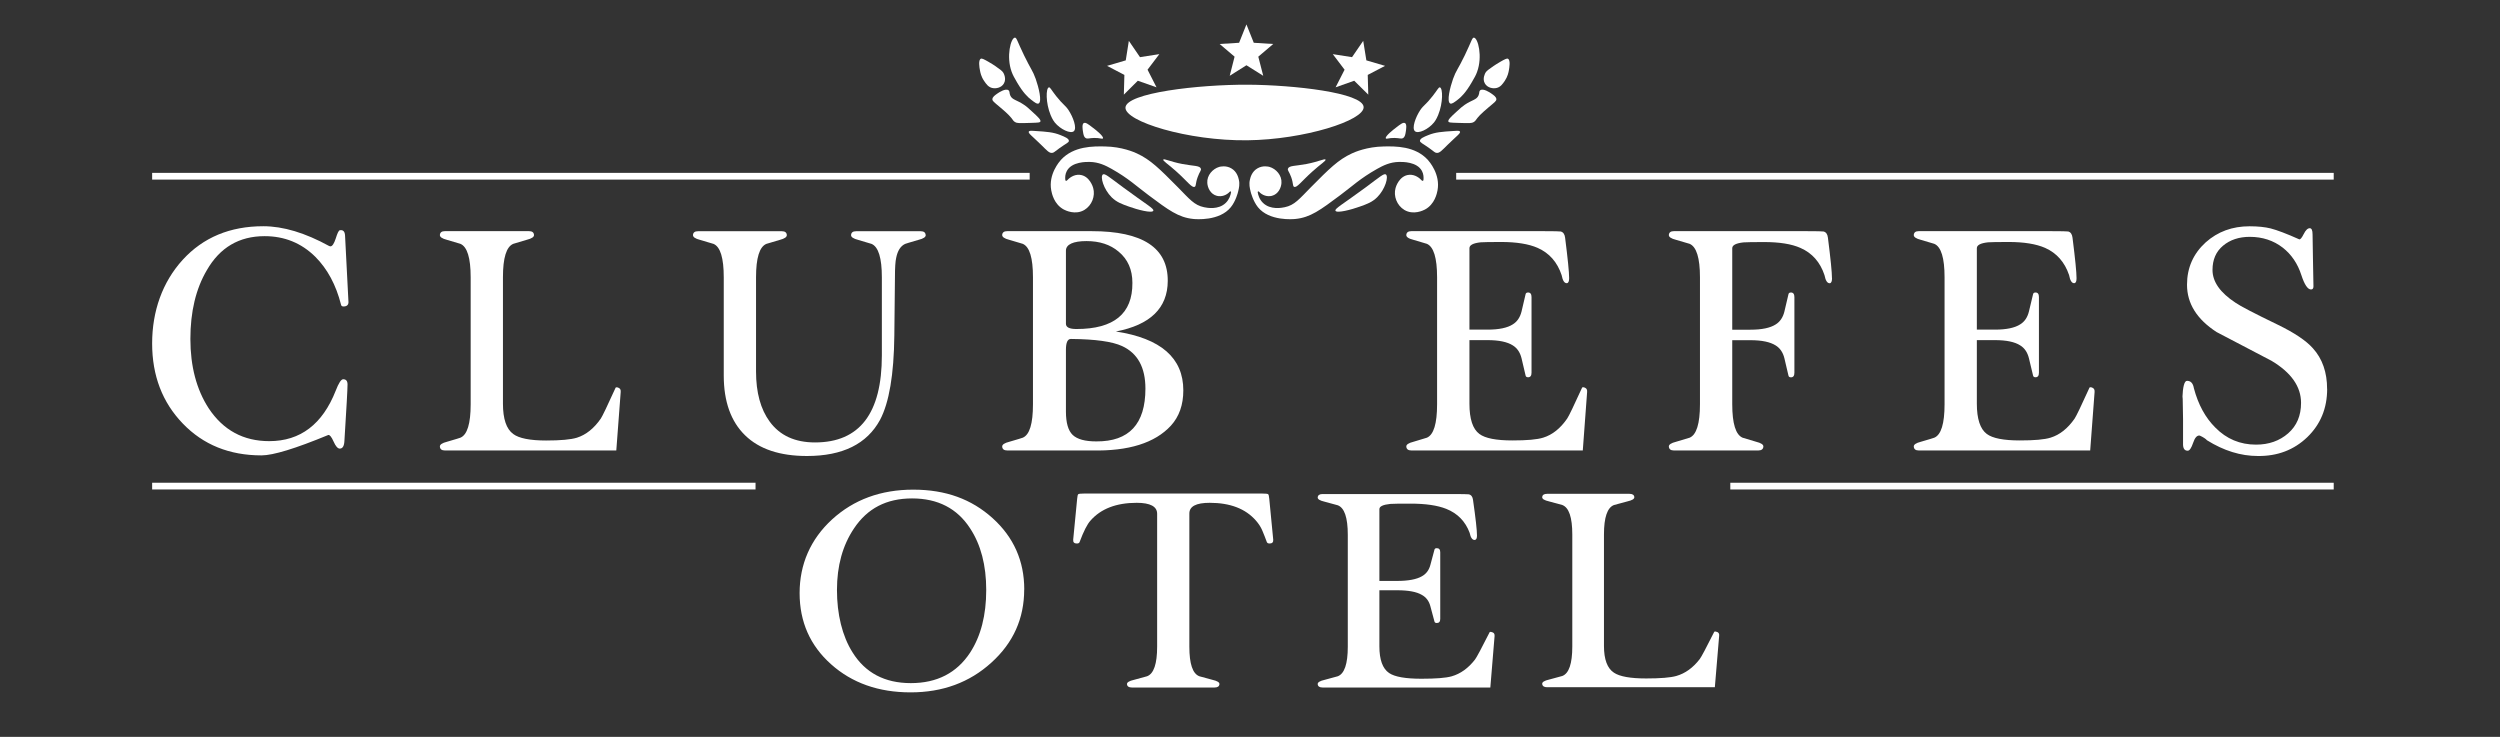 <svg xmlns="http://www.w3.org/2000/svg" xmlns:xlink="http://www.w3.org/1999/xlink" width="190" viewBox="0 0 142.5 42" height="56" preserveAspectRatio="xMidYMid meet"><rect x="0" y="0" width="142.5" height="42" fill="#333333" stroke="none"/><defs><clipPath id="278005bc7e"><path d="M 8.672 9 L 59 9 L 59 11 L 8.672 11 Z M 8.672 9 " clip-rule="nonzero"></path></clipPath><clipPath id="1f7e6def15"><path d="M 82 9 L 133.207 9 L 133.207 11 L 82 11 Z M 82 9 " clip-rule="nonzero"></path></clipPath><clipPath id="5a560e06ce"><path d="M 98 27 L 133.207 27 L 133.207 28 L 98 28 Z M 98 27 " clip-rule="nonzero"></path></clipPath><clipPath id="9c137e0c66"><path d="M 8.672 27 L 44 27 L 44 28 L 8.672 28 Z M 8.672 27 " clip-rule="nonzero"></path></clipPath><clipPath id="ac5bcccdcb"><path d="M 45 27 L 59 27 L 59 39.473 L 45 39.473 Z M 45 27 " clip-rule="nonzero"></path></clipPath><clipPath id="2f45d2d3a0"><path d="M 61 28 L 73 28 L 73 39.473 L 61 39.473 Z M 61 28 " clip-rule="nonzero"></path></clipPath><clipPath id="d6c883da3b"><path d="M 75 28 L 86 28 L 86 39.473 L 75 39.473 Z M 75 28 " clip-rule="nonzero"></path></clipPath><clipPath id="2d1f2d45cd"><path d="M 87 28 L 98 28 L 98 39.473 L 87 39.473 Z M 87 28 " clip-rule="nonzero"></path></clipPath><clipPath id="e39ed04443"><path d="M 8.672 12 L 20 12 L 20 26 L 8.672 26 Z M 8.672 12 " clip-rule="nonzero"></path></clipPath><clipPath id="ae2b34921d"><path d="M 69 1.383 L 73 1.383 L 73 5 L 69 5 Z M 69 1.383 " clip-rule="nonzero"></path></clipPath></defs><g clip-path="url(#278005bc7e)"><path stroke-linecap="butt" transform="matrix(0.128, 0, 0, 0.128, 8.672, 1.39)" fill="none" stroke-linejoin="miter" d="M -0.001 67.623 L 390.774 67.623 " stroke="#ffffff" stroke-width="3" stroke-opacity="1" stroke-miterlimit="10"></path></g><g clip-path="url(#1f7e6def15)"><path stroke-linecap="butt" transform="matrix(0.128, 0, 0, 0.128, 8.672, 1.39)" fill="none" stroke-linejoin="miter" d="M 580.706 67.623 L 971.481 67.623 " stroke="#ffffff" stroke-width="3" stroke-opacity="1" stroke-miterlimit="10"></path></g><g clip-path="url(#5a560e06ce)"><path stroke-linecap="butt" transform="matrix(0.128, 0, 0, 0.128, 8.672, 1.39)" fill="none" stroke-linejoin="miter" d="M 702.778 205.614 L 971.481 205.614 " stroke="#ffffff" stroke-width="3" stroke-opacity="1" stroke-miterlimit="10"></path></g><g clip-path="url(#9c137e0c66)"><path stroke-linecap="butt" transform="matrix(0.128, 0, 0, 0.128, 8.672, 1.39)" fill="none" stroke-linejoin="miter" d="M -0.001 205.614 L 268.702 205.614 " stroke="#ffffff" stroke-width="3" stroke-opacity="1" stroke-miterlimit="10"></path></g><path fill="#ffffff" d="M 70.172 10.953 C 70.176 10.914 70.129 10.895 70.102 10.922 C 69.914 11.133 69.629 11.227 69.367 11.164 C 68.992 11.07 68.832 10.695 68.816 10.43 C 68.785 9.992 69.125 9.621 69.5 9.512 C 69.551 9.5 69.875 9.414 70.188 9.598 C 70.504 9.781 70.586 10.117 70.613 10.238 C 70.676 10.5 70.625 10.711 70.57 10.934 C 70.562 10.973 70.438 11.465 70.156 11.812 C 69.508 12.613 68.16 12.496 68.016 12.48 C 67.168 12.395 66.602 11.973 65.473 11.129 C 64.773 10.609 64.336 10.176 63.367 9.629 C 63.02 9.434 62.629 9.238 62.113 9.23 C 61.926 9.227 61.094 9.211 60.809 9.746 C 60.711 9.926 60.707 10.117 60.723 10.262 C 60.727 10.309 60.785 10.324 60.816 10.289 C 60.934 10.16 61.195 9.934 61.543 9.965 C 62.109 10.012 62.305 10.676 62.312 10.715 C 62.441 11.176 62.238 11.707 61.812 11.965 C 61.289 12.277 60.723 11.988 60.641 11.945 C 60.074 11.645 59.953 11.016 59.922 10.855 C 59.746 9.93 60.398 9.199 60.473 9.113 C 61.203 8.316 62.328 8.336 62.984 8.348 C 63.949 8.363 64.656 8.676 64.805 8.746 C 65.582 9.105 66.098 9.625 67.129 10.664 C 67.805 11.348 68.066 11.695 68.633 11.812 C 68.789 11.844 69.445 11.98 69.871 11.562 C 70.07 11.367 70.145 11.125 70.172 10.953 Z M 70.172 10.953 " fill-opacity="1" fill-rule="nonzero"></path><path fill="#ffffff" d="M 57.848 2.145 C 57.617 2.16 57.344 3.219 57.664 4.094 C 57.734 4.285 57.816 4.43 57.98 4.711 C 58.32 5.289 58.582 5.535 58.77 5.68 C 58.973 5.836 59.109 5.945 59.203 5.898 C 59.406 5.789 59.207 4.984 59.035 4.496 C 58.863 4.012 58.766 3.969 58.367 3.145 C 57.98 2.348 57.953 2.141 57.848 2.145 Z M 57.848 2.145 " fill-opacity="1" fill-rule="nonzero"></path><path fill="#ffffff" d="M 59.785 4.98 C 59.613 5.023 59.598 5.863 59.887 6.562 C 59.992 6.816 60.09 6.941 60.121 6.98 C 60.441 7.375 61.023 7.641 61.207 7.48 C 61.402 7.309 61.168 6.672 60.906 6.277 C 60.711 5.984 60.602 5.984 60.203 5.48 C 59.906 5.102 59.859 4.961 59.785 4.98 Z M 59.785 4.98 " fill-opacity="1" fill-rule="nonzero"></path><path fill="#ffffff" d="M 55.906 3.348 C 55.754 3.426 55.828 3.859 55.855 3.996 C 55.879 4.133 55.922 4.363 56.094 4.613 C 56.215 4.793 56.332 4.957 56.543 5.012 C 56.77 5.07 57.082 5 57.219 4.762 C 57.383 4.488 57.207 4.176 57.188 4.145 C 57.129 4.043 56.996 3.949 56.727 3.762 C 56.676 3.727 56.531 3.629 56.324 3.512 C 56.09 3.379 55.969 3.316 55.906 3.348 Z M 55.906 3.348 " fill-opacity="1" fill-rule="nonzero"></path><path fill="#ffffff" d="M 57.488 5.145 C 57.312 5.02 56.941 5.27 56.867 5.32 C 56.711 5.43 56.57 5.523 56.566 5.656 C 56.566 5.762 56.652 5.816 57.004 6.113 C 57.246 6.32 57.367 6.422 57.496 6.555 C 57.773 6.84 57.719 6.875 57.855 6.957 C 57.973 7.027 58.062 7.027 58.773 7.004 C 59.195 6.992 59.277 6.984 59.301 6.93 C 59.344 6.832 59.168 6.668 58.824 6.355 C 58.617 6.164 58.516 6.07 58.379 5.98 C 57.945 5.684 57.699 5.699 57.586 5.445 C 57.52 5.297 57.57 5.211 57.484 5.148 Z M 57.488 5.145 " fill-opacity="1" fill-rule="nonzero"></path><path fill="#ffffff" d="M 58.641 7.5 C 58.594 7.594 58.82 7.742 59.336 8.246 C 59.691 8.594 59.797 8.727 59.969 8.715 C 60.074 8.707 60.094 8.656 60.391 8.445 C 60.781 8.164 60.926 8.129 60.926 8.027 C 60.926 7.898 60.699 7.801 60.453 7.703 C 60.039 7.535 59.688 7.508 58.992 7.465 C 58.754 7.449 58.668 7.449 58.641 7.5 Z M 58.641 7.5 " fill-opacity="1" fill-rule="nonzero"></path><path fill="#ffffff" d="M 61.777 7.012 C 61.664 7.078 61.707 7.355 61.727 7.488 C 61.754 7.66 61.773 7.793 61.875 7.863 C 61.984 7.938 62.078 7.867 62.367 7.863 C 62.699 7.855 62.832 7.945 62.867 7.887 C 62.934 7.773 62.414 7.367 62.289 7.277 C 62.039 7.082 61.875 6.957 61.777 7.016 Z M 61.777 7.012 " fill-opacity="1" fill-rule="nonzero"></path><path fill="#ffffff" d="M 66.309 9.098 C 66.27 9.168 66.566 9.336 67.059 9.781 C 67.688 10.344 67.938 10.723 68.098 10.648 C 68.188 10.602 68.133 10.465 68.266 10.098 C 68.383 9.77 68.484 9.719 68.449 9.613 C 68.387 9.43 68.027 9.469 67.395 9.348 C 66.691 9.215 66.348 9.02 66.305 9.098 Z M 66.309 9.098 " fill-opacity="1" fill-rule="nonzero"></path><path fill="#ffffff" d="M 62.863 9.945 C 62.699 10.066 62.902 10.785 63.363 11.246 C 63.645 11.523 63.945 11.633 64.352 11.777 C 64.824 11.949 65.668 12.172 65.738 12.012 C 65.797 11.891 65.344 11.66 64.02 10.68 C 63.199 10.074 62.973 9.867 62.863 9.945 Z M 62.863 9.945 " fill-opacity="1" fill-rule="nonzero"></path><path fill="#ffffff" d="M 71.688 10.953 C 71.684 10.914 71.73 10.895 71.758 10.922 C 71.945 11.133 72.23 11.227 72.492 11.164 C 72.867 11.07 73.027 10.695 73.043 10.43 C 73.074 9.992 72.734 9.621 72.359 9.512 C 72.309 9.5 71.984 9.414 71.672 9.598 C 71.355 9.781 71.273 10.117 71.246 10.238 C 71.184 10.5 71.234 10.711 71.289 10.934 C 71.297 10.973 71.426 11.465 71.703 11.812 C 72.352 12.613 73.699 12.496 73.844 12.48 C 74.691 12.395 75.258 11.973 76.387 11.129 C 77.086 10.609 77.523 10.176 78.492 9.629 C 78.84 9.434 79.23 9.238 79.746 9.23 C 79.934 9.227 80.766 9.211 81.051 9.746 C 81.148 9.926 81.152 10.117 81.137 10.262 C 81.133 10.309 81.074 10.324 81.043 10.289 C 80.926 10.16 80.664 9.934 80.316 9.965 C 79.75 10.012 79.555 10.676 79.547 10.715 C 79.418 11.176 79.621 11.707 80.047 11.965 C 80.57 12.277 81.137 11.988 81.219 11.945 C 81.785 11.645 81.906 11.016 81.938 10.855 C 82.113 9.93 81.461 9.199 81.387 9.113 C 80.656 8.316 79.535 8.336 78.879 8.348 C 77.91 8.363 77.203 8.676 77.055 8.746 C 76.277 9.105 75.762 9.625 74.73 10.664 C 74.055 11.348 73.793 11.695 73.227 11.812 C 73.07 11.844 72.414 11.98 71.988 11.562 C 71.789 11.367 71.715 11.125 71.688 10.953 Z M 71.688 10.953 " fill-opacity="1" fill-rule="nonzero"></path><path fill="#ffffff" d="M 84.012 2.145 C 84.246 2.16 84.516 3.219 84.195 4.094 C 84.129 4.285 84.043 4.43 83.879 4.711 C 83.543 5.289 83.281 5.535 83.094 5.68 C 82.891 5.836 82.75 5.945 82.66 5.898 C 82.453 5.789 82.652 4.984 82.824 4.496 C 82.996 4.012 83.098 3.969 83.496 3.145 C 83.879 2.348 83.91 2.141 84.012 2.145 Z M 84.012 2.145 " fill-opacity="1" fill-rule="nonzero"></path><path fill="#ffffff" d="M 82.074 4.98 C 82.246 5.023 82.262 5.863 81.973 6.562 C 81.867 6.816 81.77 6.941 81.738 6.98 C 81.418 7.375 80.84 7.641 80.652 7.48 C 80.457 7.309 80.691 6.672 80.953 6.277 C 81.152 5.984 81.262 5.984 81.656 5.48 C 81.953 5.102 82 4.961 82.074 4.98 Z M 82.074 4.98 " fill-opacity="1" fill-rule="nonzero"></path><path fill="#ffffff" d="M 85.953 3.348 C 86.109 3.426 86.031 3.859 86.008 3.996 C 85.984 4.133 85.938 4.363 85.77 4.613 C 85.645 4.793 85.531 4.957 85.316 5.012 C 85.09 5.07 84.781 5 84.641 4.762 C 84.477 4.488 84.656 4.176 84.672 4.145 C 84.73 4.043 84.863 3.949 85.133 3.762 C 85.188 3.727 85.332 3.629 85.535 3.512 C 85.77 3.379 85.891 3.316 85.953 3.348 Z M 85.953 3.348 " fill-opacity="1" fill-rule="nonzero"></path><path fill="#ffffff" d="M 84.371 5.145 C 84.547 5.02 84.918 5.27 84.992 5.32 C 85.148 5.43 85.289 5.523 85.293 5.656 C 85.293 5.762 85.207 5.816 84.855 6.113 C 84.613 6.32 84.496 6.422 84.363 6.555 C 84.09 6.84 84.141 6.875 84.004 6.957 C 83.887 7.027 83.797 7.027 83.086 7.004 C 82.664 6.992 82.582 6.984 82.559 6.93 C 82.52 6.832 82.691 6.668 83.035 6.355 C 83.242 6.164 83.348 6.07 83.48 5.98 C 83.914 5.684 84.16 5.699 84.273 5.445 C 84.344 5.297 84.289 5.211 84.375 5.148 L 84.371 5.148 Z M 84.371 5.145 " fill-opacity="1" fill-rule="nonzero"></path><path fill="#ffffff" d="M 83.219 7.5 C 83.266 7.594 83.039 7.742 82.523 8.246 C 82.168 8.594 82.062 8.727 81.891 8.715 C 81.785 8.707 81.766 8.656 81.469 8.445 C 81.078 8.164 80.938 8.129 80.938 8.027 C 80.938 7.898 81.16 7.801 81.406 7.703 C 81.82 7.535 82.176 7.508 82.867 7.465 C 83.105 7.449 83.191 7.449 83.219 7.5 Z M 83.219 7.5 " fill-opacity="1" fill-rule="nonzero"></path><path fill="#ffffff" d="M 80.082 7.012 C 80.199 7.078 80.152 7.355 80.133 7.488 C 80.105 7.66 80.086 7.793 79.984 7.863 C 79.875 7.938 79.781 7.867 79.492 7.863 C 79.16 7.855 79.027 7.945 78.992 7.887 C 78.926 7.773 79.449 7.367 79.57 7.277 C 79.82 7.082 79.984 6.957 80.082 7.016 Z M 80.082 7.012 " fill-opacity="1" fill-rule="nonzero"></path><path fill="#ffffff" d="M 75.555 9.098 C 75.59 9.168 75.293 9.336 74.801 9.781 C 74.172 10.344 73.922 10.723 73.762 10.648 C 73.672 10.602 73.73 10.465 73.598 10.098 C 73.48 9.77 73.379 9.719 73.414 9.613 C 73.477 9.43 73.836 9.469 74.469 9.348 C 75.168 9.215 75.516 9.02 75.555 9.098 Z M 75.555 9.098 " fill-opacity="1" fill-rule="nonzero"></path><path fill="#ffffff" d="M 78.996 9.945 C 79.16 10.066 78.961 10.785 78.496 11.246 C 78.215 11.523 77.918 11.633 77.508 11.777 C 77.035 11.949 76.191 12.172 76.121 12.012 C 76.066 11.891 76.516 11.66 77.844 10.68 C 78.66 10.074 78.887 9.867 78.996 9.945 Z M 78.996 9.945 " fill-opacity="1" fill-rule="nonzero"></path><path fill="#ffffff" d="M 64.152 6.129 C 64.195 5.297 68.285 4.816 71.141 4.828 C 73.738 4.844 77.676 5.281 77.727 6.098 C 77.773 6.867 74.34 7.957 71.105 7.996 C 67.703 8.039 64.105 6.918 64.152 6.129 Z M 64.152 6.129 " fill-opacity="1" fill-rule="nonzero"></path><g clip-path="url(#ac5bcccdcb)"><path fill="#ffffff" d="M 58.379 33.605 C 58.379 35.254 57.758 36.641 56.508 37.77 C 55.262 38.902 53.727 39.465 51.902 39.465 C 50.078 39.465 48.566 38.93 47.371 37.863 C 46.176 36.797 45.578 35.445 45.578 33.805 C 45.578 32.168 46.195 30.738 47.43 29.605 C 48.668 28.477 50.207 27.91 52.059 27.91 C 53.906 27.91 55.379 28.453 56.578 29.535 C 57.781 30.621 58.383 31.977 58.383 33.602 Z M 56.215 33.629 C 56.215 32.219 55.91 31.051 55.297 30.117 C 54.559 28.98 53.457 28.41 51.988 28.41 C 50.523 28.41 49.441 28.98 48.68 30.117 C 48.031 31.082 47.707 32.25 47.707 33.629 C 47.707 35.004 48.004 36.25 48.594 37.184 C 49.32 38.352 50.43 38.938 51.918 38.938 C 53.406 38.938 54.535 38.359 55.297 37.199 C 55.91 36.254 56.215 35.066 56.215 33.629 Z M 56.215 33.629 " fill-opacity="1" fill-rule="nonzero"></path></g><g clip-path="url(#2f45d2d3a0)"><path fill="#ffffff" d="M 72.574 30.762 C 72.586 30.906 72.516 30.98 72.367 30.98 C 72.285 30.98 72.234 30.953 72.211 30.902 C 72.129 30.68 72.047 30.465 71.957 30.254 C 71.871 30.047 71.746 29.852 71.586 29.672 C 70.996 28.996 70.117 28.66 68.953 28.66 C 68.176 28.66 67.793 28.863 67.793 29.27 L 67.793 36.859 C 67.793 37.84 67.98 38.402 68.363 38.547 C 68.387 38.559 68.633 38.625 69.109 38.75 C 69.383 38.812 69.52 38.895 69.508 39 C 69.496 39.125 69.402 39.188 69.23 39.188 L 64.516 39.188 C 64.344 39.188 64.25 39.125 64.238 39 C 64.23 38.895 64.363 38.812 64.641 38.75 C 65.113 38.625 65.359 38.559 65.383 38.547 C 65.766 38.402 65.957 37.84 65.957 36.859 L 65.957 29.285 C 65.957 28.871 65.566 28.66 64.793 28.66 C 63.629 28.66 62.75 29 62.16 29.672 C 61.977 29.871 61.766 30.281 61.535 30.902 C 61.512 30.957 61.461 30.98 61.379 30.98 C 61.23 30.98 61.16 30.91 61.172 30.762 L 61.398 28.43 C 61.41 28.273 61.434 28.184 61.469 28.164 C 61.504 28.145 61.605 28.133 61.777 28.133 L 71.965 28.133 C 72.141 28.133 72.242 28.145 72.277 28.164 C 72.312 28.184 72.336 28.273 72.348 28.43 Z M 72.574 30.762 " fill-opacity="1" fill-rule="nonzero"></path></g><g clip-path="url(#d6c883da3b)"><path fill="#ffffff" d="M 85.191 36.258 L 84.949 39.188 L 75.387 39.188 C 75.215 39.188 75.121 39.125 75.109 39 C 75.098 38.895 75.23 38.812 75.508 38.75 C 75.98 38.625 76.23 38.559 76.254 38.547 C 76.633 38.402 76.824 37.84 76.824 36.867 L 76.824 30.48 C 76.824 29.504 76.633 28.945 76.254 28.801 C 76.23 28.789 75.98 28.723 75.508 28.598 C 75.23 28.535 75.098 28.453 75.109 28.348 C 75.121 28.223 75.215 28.16 75.387 28.16 L 82.77 28.16 C 83.344 28.16 83.664 28.168 83.719 28.176 C 83.859 28.207 83.938 28.312 83.961 28.488 C 84.113 29.547 84.188 30.227 84.188 30.527 C 84.188 30.684 84.148 30.766 84.066 30.777 C 83.926 30.789 83.828 30.652 83.77 30.371 C 83.527 29.719 83.082 29.262 82.434 29.004 C 81.934 28.805 81.254 28.707 80.398 28.707 C 79.785 28.707 79.402 28.711 79.25 28.723 C 78.836 28.766 78.625 28.863 78.625 29.02 L 78.625 33.113 L 79.637 33.113 C 80.273 33.113 80.746 33.023 81.047 32.848 C 81.289 32.715 81.453 32.5 81.531 32.203 C 81.613 31.906 81.691 31.617 81.762 31.34 C 81.773 31.277 81.816 31.246 81.898 31.246 C 82.027 31.246 82.094 31.324 82.094 31.48 L 82.094 35.277 C 82.094 35.434 82.027 35.512 81.898 35.512 C 81.82 35.512 81.773 35.48 81.762 35.418 C 81.691 35.141 81.613 34.852 81.531 34.555 C 81.453 34.258 81.289 34.043 81.047 33.91 C 80.742 33.73 80.273 33.645 79.637 33.645 L 78.625 33.645 L 78.625 36.84 C 78.625 37.605 78.809 38.113 79.18 38.363 C 79.504 38.582 80.121 38.688 81.023 38.688 C 81.832 38.688 82.406 38.645 82.742 38.551 C 83.25 38.406 83.695 38.086 84.078 37.59 C 84.172 37.465 84.449 36.945 84.914 36.027 C 84.957 36.008 85.02 36.016 85.094 36.051 C 85.168 36.086 85.199 36.156 85.191 36.258 Z M 85.191 36.258 " fill-opacity="1" fill-rule="nonzero"></path></g><g clip-path="url(#2d1f2d45cd)"><path fill="#ffffff" d="M 97.992 36.242 L 97.746 39.172 L 88.184 39.172 C 88.012 39.172 87.918 39.109 87.906 38.984 C 87.895 38.879 88.027 38.797 88.305 38.734 C 88.777 38.609 89.027 38.543 89.051 38.531 C 89.43 38.387 89.621 37.828 89.621 36.852 L 89.621 30.465 C 89.621 29.488 89.43 28.93 89.051 28.785 C 89.027 28.773 88.777 28.707 88.305 28.582 C 88.027 28.52 87.895 28.438 87.906 28.332 C 87.918 28.207 88.012 28.148 88.184 28.148 L 92.879 28.148 C 93.051 28.148 93.145 28.211 93.156 28.332 C 93.168 28.438 93.031 28.52 92.754 28.582 C 92.277 28.707 92.023 28.773 92 28.785 C 91.617 28.93 91.426 29.488 91.426 30.465 L 91.426 36.82 C 91.426 37.59 91.617 38.098 91.996 38.344 C 92.32 38.562 92.934 38.672 93.832 38.672 C 94.641 38.672 95.215 38.625 95.547 38.531 C 96.055 38.387 96.5 38.066 96.883 37.57 C 96.977 37.449 97.25 36.93 97.715 36.008 C 97.762 35.988 97.82 35.996 97.898 36.031 C 97.973 36.07 98.004 36.137 97.992 36.242 Z M 97.992 36.242 " fill-opacity="1" fill-rule="nonzero"></path></g><g clip-path="url(#e39ed04443)"><path fill="#ffffff" d="M 19.863 17.219 C 19.863 17.383 19.766 17.469 19.578 17.469 C 19.496 17.469 19.449 17.434 19.438 17.363 C 19.152 16.238 18.664 15.328 17.969 14.633 C 17.176 13.852 16.215 13.461 15.082 13.461 C 13.629 13.461 12.531 14.109 11.789 15.402 C 11.164 16.461 10.852 17.77 10.852 19.32 C 10.852 20.875 11.199 22.203 11.895 23.273 C 12.723 24.52 13.871 25.145 15.348 25.145 C 17.117 25.145 18.383 24.184 19.137 22.266 C 19.305 21.832 19.445 21.617 19.562 21.617 C 19.727 21.617 19.809 21.715 19.809 21.914 C 19.809 22.188 19.75 23.25 19.633 25.109 C 19.621 25.418 19.535 25.57 19.367 25.57 C 19.25 25.57 19.133 25.438 19.016 25.172 C 18.898 24.906 18.797 24.781 18.715 24.793 C 16.836 25.57 15.566 25.957 14.906 25.957 C 13.078 25.957 11.582 25.352 10.418 24.141 C 9.254 22.934 8.672 21.41 8.672 19.578 C 8.672 17.742 9.254 16.082 10.414 14.809 C 11.578 13.535 13.109 12.895 15.008 12.895 C 16.145 12.895 17.395 13.273 18.762 14.023 C 18.785 14.035 18.812 14.043 18.832 14.043 C 18.941 14.043 19.039 13.891 19.137 13.594 C 19.23 13.293 19.305 13.137 19.367 13.125 C 19.555 13.09 19.656 13.191 19.668 13.426 L 19.863 17.223 Z M 19.863 17.219 " fill-opacity="1" fill-rule="nonzero"></path></g><path fill="#ffffff" d="M 35.379 22.355 L 35.129 25.676 L 25.355 25.676 C 25.18 25.676 25.086 25.605 25.074 25.461 C 25.062 25.344 25.199 25.25 25.48 25.18 C 25.965 25.039 26.219 24.961 26.242 24.949 C 26.633 24.785 26.828 24.148 26.828 23.043 L 26.828 15.805 C 26.828 14.703 26.633 14.066 26.242 13.898 C 26.219 13.887 25.965 13.812 25.48 13.672 C 25.199 13.602 25.062 13.504 25.074 13.387 C 25.086 13.246 25.18 13.176 25.355 13.176 L 30.156 13.176 C 30.332 13.176 30.426 13.246 30.438 13.387 C 30.449 13.504 30.312 13.598 30.027 13.668 C 29.539 13.809 29.281 13.887 29.258 13.898 C 28.863 14.062 28.668 14.695 28.668 15.801 L 28.668 23.008 C 28.668 23.879 28.863 24.453 29.254 24.738 C 29.582 24.984 30.211 25.109 31.129 25.109 C 31.957 25.109 32.539 25.055 32.883 24.949 C 33.402 24.785 33.855 24.422 34.246 23.859 C 34.34 23.719 34.621 23.129 35.094 22.09 C 35.141 22.066 35.203 22.074 35.281 22.117 C 35.359 22.156 35.391 22.234 35.379 22.352 Z M 35.379 22.355 " fill-opacity="1" fill-rule="nonzero"></path><path fill="#ffffff" d="M 52.766 13.391 C 52.777 13.508 52.641 13.602 52.355 13.672 C 51.871 13.812 51.617 13.891 51.594 13.902 C 51.336 14.02 51.164 14.285 51.082 14.699 C 51.035 14.898 51.012 15.27 51.012 15.809 L 50.977 19.129 C 50.953 21.352 50.68 22.953 50.164 23.93 C 49.418 25.305 48.031 25.992 46 25.992 C 44.457 25.992 43.277 25.602 42.469 24.812 C 41.66 24.023 41.254 22.887 41.254 21.406 L 41.254 15.809 C 41.254 14.707 41.062 14.07 40.672 13.902 C 40.648 13.891 40.395 13.816 39.91 13.676 C 39.625 13.605 39.492 13.508 39.5 13.391 C 39.512 13.25 39.609 13.18 39.785 13.18 L 44.566 13.18 C 44.742 13.18 44.836 13.25 44.848 13.391 C 44.859 13.508 44.723 13.605 44.441 13.676 C 43.957 13.816 43.703 13.891 43.68 13.902 C 43.289 14.07 43.094 14.703 43.094 15.809 L 43.094 21.176 C 43.094 22.375 43.355 23.328 43.875 24.035 C 44.453 24.824 45.312 25.219 46.457 25.219 C 48.996 25.219 50.266 23.562 50.266 20.258 L 50.266 15.809 C 50.266 14.707 50.07 14.07 49.68 13.902 C 49.66 13.891 49.406 13.816 48.922 13.676 C 48.637 13.605 48.5 13.508 48.512 13.391 C 48.523 13.25 48.617 13.18 48.797 13.18 L 52.48 13.18 C 52.656 13.18 52.75 13.25 52.762 13.391 Z M 52.766 13.391 " fill-opacity="1" fill-rule="nonzero"></path><path fill="#ffffff" d="M 67.449 22.25 C 67.449 23.074 67.215 23.742 66.742 24.262 C 65.832 25.25 64.328 25.723 62.227 25.676 L 57.41 25.676 C 57.234 25.676 57.137 25.605 57.125 25.461 C 57.117 25.344 57.25 25.25 57.535 25.18 C 58.02 25.039 58.273 24.961 58.297 24.949 C 58.688 24.785 58.879 24.148 58.879 23.043 L 58.879 15.805 C 58.879 14.703 58.688 14.066 58.297 13.898 C 58.273 13.887 58.02 13.812 57.535 13.672 C 57.25 13.602 57.117 13.504 57.125 13.387 C 57.137 13.246 57.234 13.176 57.41 13.176 L 62.227 13.176 C 65.129 13.176 66.574 14.121 66.562 16.016 C 66.555 17.559 65.566 18.52 63.605 18.895 C 66.168 19.285 67.449 20.402 67.449 22.25 Z M 64.547 16.125 C 64.547 15.371 64.285 14.777 63.762 14.344 C 63.289 13.941 62.676 13.742 61.93 13.742 C 61.184 13.742 60.758 13.926 60.758 14.289 L 60.758 18.453 C 60.758 18.656 60.957 18.754 61.359 18.754 C 63.496 18.754 64.559 17.879 64.547 16.125 Z M 65.289 22.152 C 65.289 20.945 64.848 20.137 63.961 19.727 C 63.406 19.469 62.43 19.332 61.039 19.32 C 60.852 19.32 60.758 19.527 60.758 19.938 L 60.758 23.457 C 60.758 24.102 60.887 24.547 61.145 24.793 C 61.406 25.039 61.852 25.16 62.492 25.16 C 64.355 25.172 65.289 24.172 65.289 22.152 Z M 65.289 22.152 " fill-opacity="1" fill-rule="nonzero"></path><path fill="#ffffff" d="M 90.465 22.355 L 90.219 25.676 L 80.445 25.676 C 80.27 25.676 80.172 25.605 80.16 25.461 C 80.148 25.344 80.285 25.25 80.57 25.18 C 81.051 25.039 81.305 24.961 81.332 24.949 C 81.719 24.785 81.914 24.148 81.914 23.043 L 81.914 15.805 C 81.914 14.703 81.719 14.066 81.332 13.898 C 81.305 13.887 81.051 13.812 80.57 13.672 C 80.285 13.602 80.148 13.504 80.16 13.387 C 80.172 13.246 80.27 13.176 80.445 13.176 L 87.988 13.176 C 88.578 13.176 88.902 13.184 88.961 13.195 C 89.102 13.23 89.188 13.348 89.211 13.547 C 89.363 14.746 89.441 15.52 89.441 15.859 C 89.441 16.035 89.398 16.129 89.316 16.141 C 89.172 16.152 89.074 16 89.012 15.68 C 88.766 14.941 88.309 14.422 87.645 14.129 C 87.137 13.906 86.441 13.793 85.566 13.793 C 84.941 13.793 84.551 13.801 84.395 13.812 C 83.969 13.859 83.758 13.969 83.758 14.148 L 83.758 18.789 L 84.789 18.789 C 85.441 18.789 85.922 18.688 86.23 18.488 C 86.477 18.336 86.645 18.09 86.727 17.758 C 86.809 17.422 86.887 17.094 86.957 16.777 C 86.969 16.707 87.016 16.672 87.102 16.672 C 87.23 16.672 87.297 16.758 87.297 16.934 L 87.297 21.242 C 87.297 21.418 87.23 21.504 87.102 21.504 C 87.016 21.504 86.969 21.469 86.957 21.398 C 86.887 21.082 86.809 20.754 86.727 20.418 C 86.645 20.086 86.477 19.84 86.23 19.688 C 85.918 19.488 85.438 19.387 84.789 19.387 L 83.758 19.387 L 83.758 23.012 C 83.758 23.879 83.945 24.453 84.324 24.734 C 84.656 24.984 85.281 25.105 86.207 25.105 C 87.035 25.105 87.621 25.055 87.965 24.945 C 88.484 24.785 88.941 24.422 89.328 23.859 C 89.426 23.719 89.707 23.129 90.184 22.086 C 90.23 22.062 90.293 22.07 90.367 22.113 C 90.445 22.152 90.477 22.234 90.465 22.352 Z M 90.465 22.355 " fill-opacity="1" fill-rule="nonzero"></path><path fill="#ffffff" d="M 104.426 15.859 C 104.426 16.035 104.383 16.133 104.301 16.145 C 104.156 16.152 104.059 16 103.996 15.684 C 103.75 14.941 103.293 14.426 102.629 14.133 C 102.121 13.906 101.426 13.797 100.551 13.797 C 99.926 13.797 99.535 13.805 99.379 13.816 C 98.953 13.863 98.738 13.973 98.738 14.148 L 98.738 18.793 L 99.773 18.793 C 100.426 18.793 100.906 18.691 101.215 18.492 C 101.461 18.34 101.629 18.094 101.711 17.758 C 101.793 17.426 101.871 17.098 101.941 16.777 C 101.953 16.707 102 16.672 102.086 16.672 C 102.215 16.672 102.281 16.762 102.281 16.938 L 102.281 21.242 C 102.281 21.422 102.215 21.508 102.086 21.508 C 102 21.508 101.953 21.473 101.941 21.402 C 101.871 21.086 101.793 20.758 101.711 20.422 C 101.629 20.086 101.461 19.844 101.215 19.691 C 100.902 19.492 100.422 19.391 99.773 19.391 L 98.738 19.391 L 98.738 23.043 C 98.738 24.148 98.938 24.785 99.328 24.949 C 99.355 24.961 99.609 25.039 100.098 25.18 C 100.387 25.25 100.523 25.344 100.512 25.461 C 100.5 25.602 100.402 25.676 100.227 25.676 L 95.41 25.676 C 95.234 25.676 95.137 25.605 95.125 25.461 C 95.113 25.344 95.254 25.25 95.539 25.18 C 96.027 25.039 96.281 24.961 96.309 24.949 C 96.699 24.785 96.898 24.148 96.898 23.043 L 96.898 15.805 C 96.898 14.703 96.699 14.066 96.309 13.898 C 96.281 13.887 96.027 13.812 95.539 13.672 C 95.254 13.602 95.113 13.504 95.125 13.387 C 95.137 13.246 95.234 13.176 95.41 13.176 L 102.965 13.176 C 103.559 13.176 103.883 13.184 103.941 13.195 C 104.086 13.23 104.168 13.348 104.191 13.547 C 104.344 14.746 104.422 15.52 104.422 15.859 Z M 104.426 15.859 " fill-opacity="1" fill-rule="nonzero"></path><path fill="#ffffff" d="M 119.391 22.355 L 119.141 25.676 L 109.367 25.676 C 109.191 25.676 109.098 25.605 109.086 25.461 C 109.074 25.344 109.211 25.25 109.492 25.18 C 109.977 25.039 110.23 24.961 110.254 24.949 C 110.645 24.785 110.84 24.148 110.84 23.043 L 110.84 15.805 C 110.84 14.703 110.645 14.066 110.254 13.898 C 110.23 13.887 109.977 13.812 109.492 13.672 C 109.211 13.602 109.074 13.504 109.086 13.387 C 109.098 13.246 109.191 13.176 109.367 13.176 L 116.91 13.176 C 117.5 13.176 117.828 13.184 117.887 13.195 C 118.027 13.23 118.109 13.348 118.133 13.547 C 118.285 14.746 118.363 15.52 118.363 15.859 C 118.363 16.035 118.324 16.129 118.238 16.141 C 118.098 16.152 117.996 16 117.938 15.68 C 117.688 14.941 117.23 14.422 116.57 14.129 C 116.059 13.906 115.367 13.793 114.492 13.793 C 113.863 13.793 113.473 13.801 113.32 13.812 C 112.891 13.859 112.68 13.969 112.68 14.148 L 112.68 18.789 L 113.711 18.789 C 114.363 18.789 114.844 18.688 115.152 18.488 C 115.402 18.336 115.566 18.09 115.648 17.758 C 115.734 17.422 115.809 17.094 115.883 16.777 C 115.895 16.707 115.941 16.672 116.023 16.672 C 116.156 16.672 116.219 16.758 116.219 16.934 L 116.219 21.242 C 116.219 21.418 116.156 21.504 116.023 21.504 C 115.941 21.504 115.895 21.469 115.883 21.398 C 115.809 21.082 115.734 20.754 115.648 20.418 C 115.566 20.086 115.402 19.84 115.152 19.688 C 114.844 19.488 114.363 19.387 113.711 19.387 L 112.68 19.387 L 112.68 23.012 C 112.68 23.879 112.871 24.453 113.246 24.734 C 113.578 24.984 114.207 25.105 115.129 25.105 C 115.957 25.105 116.543 25.055 116.887 24.945 C 117.406 24.785 117.863 24.422 118.254 23.859 C 118.348 23.719 118.633 23.129 119.105 22.086 C 119.152 22.062 119.215 22.07 119.293 22.113 C 119.367 22.152 119.402 22.234 119.391 22.352 Z M 119.391 22.355 " fill-opacity="1" fill-rule="nonzero"></path><path fill="#ffffff" d="M 132.648 22.168 C 132.648 23.273 132.27 24.188 131.516 24.918 C 130.758 25.645 129.82 26.004 128.699 25.992 C 127.719 25.992 126.754 25.691 125.797 25.094 C 125.727 25.012 125.59 24.922 125.387 24.828 C 125.234 24.805 125.109 24.941 125.008 25.242 C 124.906 25.543 124.805 25.691 124.699 25.691 C 124.531 25.691 124.445 25.582 124.434 25.359 L 124.434 23.895 C 124.422 22.754 124.406 22.359 124.395 22.711 C 124.418 22.043 124.508 21.707 124.66 21.707 C 124.875 21.707 125.004 21.848 125.051 22.129 C 125.297 23.059 125.707 23.809 126.273 24.371 C 126.91 25.02 127.684 25.344 128.594 25.344 C 129.324 25.344 129.934 25.129 130.426 24.699 C 130.914 24.27 131.16 23.695 131.16 22.965 C 131.16 22.035 130.598 21.234 129.477 20.566 C 128.426 20.016 127.383 19.469 126.344 18.926 C 125.223 18.199 124.66 17.301 124.66 16.23 C 124.66 15.266 125.016 14.461 125.723 13.816 C 126.41 13.203 127.242 12.898 128.223 12.898 C 128.703 12.898 129.105 12.941 129.426 13.02 C 129.789 13.113 130.336 13.32 131.055 13.641 C 131.113 13.664 131.199 13.566 131.312 13.34 C 131.422 13.117 131.539 13.008 131.656 13.008 C 131.762 13.008 131.816 13.125 131.816 13.359 C 131.816 13.5 131.824 13.996 131.84 14.844 C 131.859 15.688 131.867 16.184 131.867 16.324 C 131.867 16.441 131.82 16.5 131.727 16.5 C 131.539 16.5 131.355 16.227 131.176 15.676 C 130.965 15.023 130.609 14.5 130.113 14.113 C 129.586 13.707 128.957 13.5 128.238 13.5 C 127.625 13.5 127.117 13.668 126.715 14.004 C 126.312 14.34 126.113 14.801 126.113 15.387 C 126.113 16.059 126.547 16.68 127.422 17.254 C 127.695 17.445 128.496 17.863 129.832 18.508 C 130.773 18.965 131.441 19.41 131.832 19.848 C 132.375 20.445 132.645 21.223 132.645 22.172 Z M 132.648 22.168 " fill-opacity="1" fill-rule="nonzero"></path><g clip-path="url(#ae2b34921d)"><path fill="#ffffff" d="M 72.574 2.508 L 71.465 2.438 L 71.047 1.391 L 70.629 2.438 L 69.52 2.508 L 70.371 3.23 L 70.094 4.32 L 71.047 3.719 L 72.004 4.32 L 71.723 3.23 Z M 72.574 2.508 " fill-opacity="1" fill-rule="nonzero"></path></g><path fill="#ffffff" d="M 78.949 3.754 L 77.883 3.441 L 77.703 2.328 L 77.066 3.258 L 75.969 3.086 L 76.641 3.973 L 76.129 4.977 L 77.191 4.602 L 77.992 5.395 L 77.961 4.27 Z M 78.949 3.754 " fill-opacity="1" fill-rule="nonzero"></path><path fill="#ffffff" d="M 63.102 3.754 L 64.168 3.441 L 64.344 2.328 L 64.98 3.258 L 66.082 3.086 L 65.41 3.973 L 65.922 4.977 L 64.855 4.602 L 64.059 5.395 L 64.09 4.27 Z M 63.102 3.754 " fill-opacity="1" fill-rule="nonzero"></path></svg>